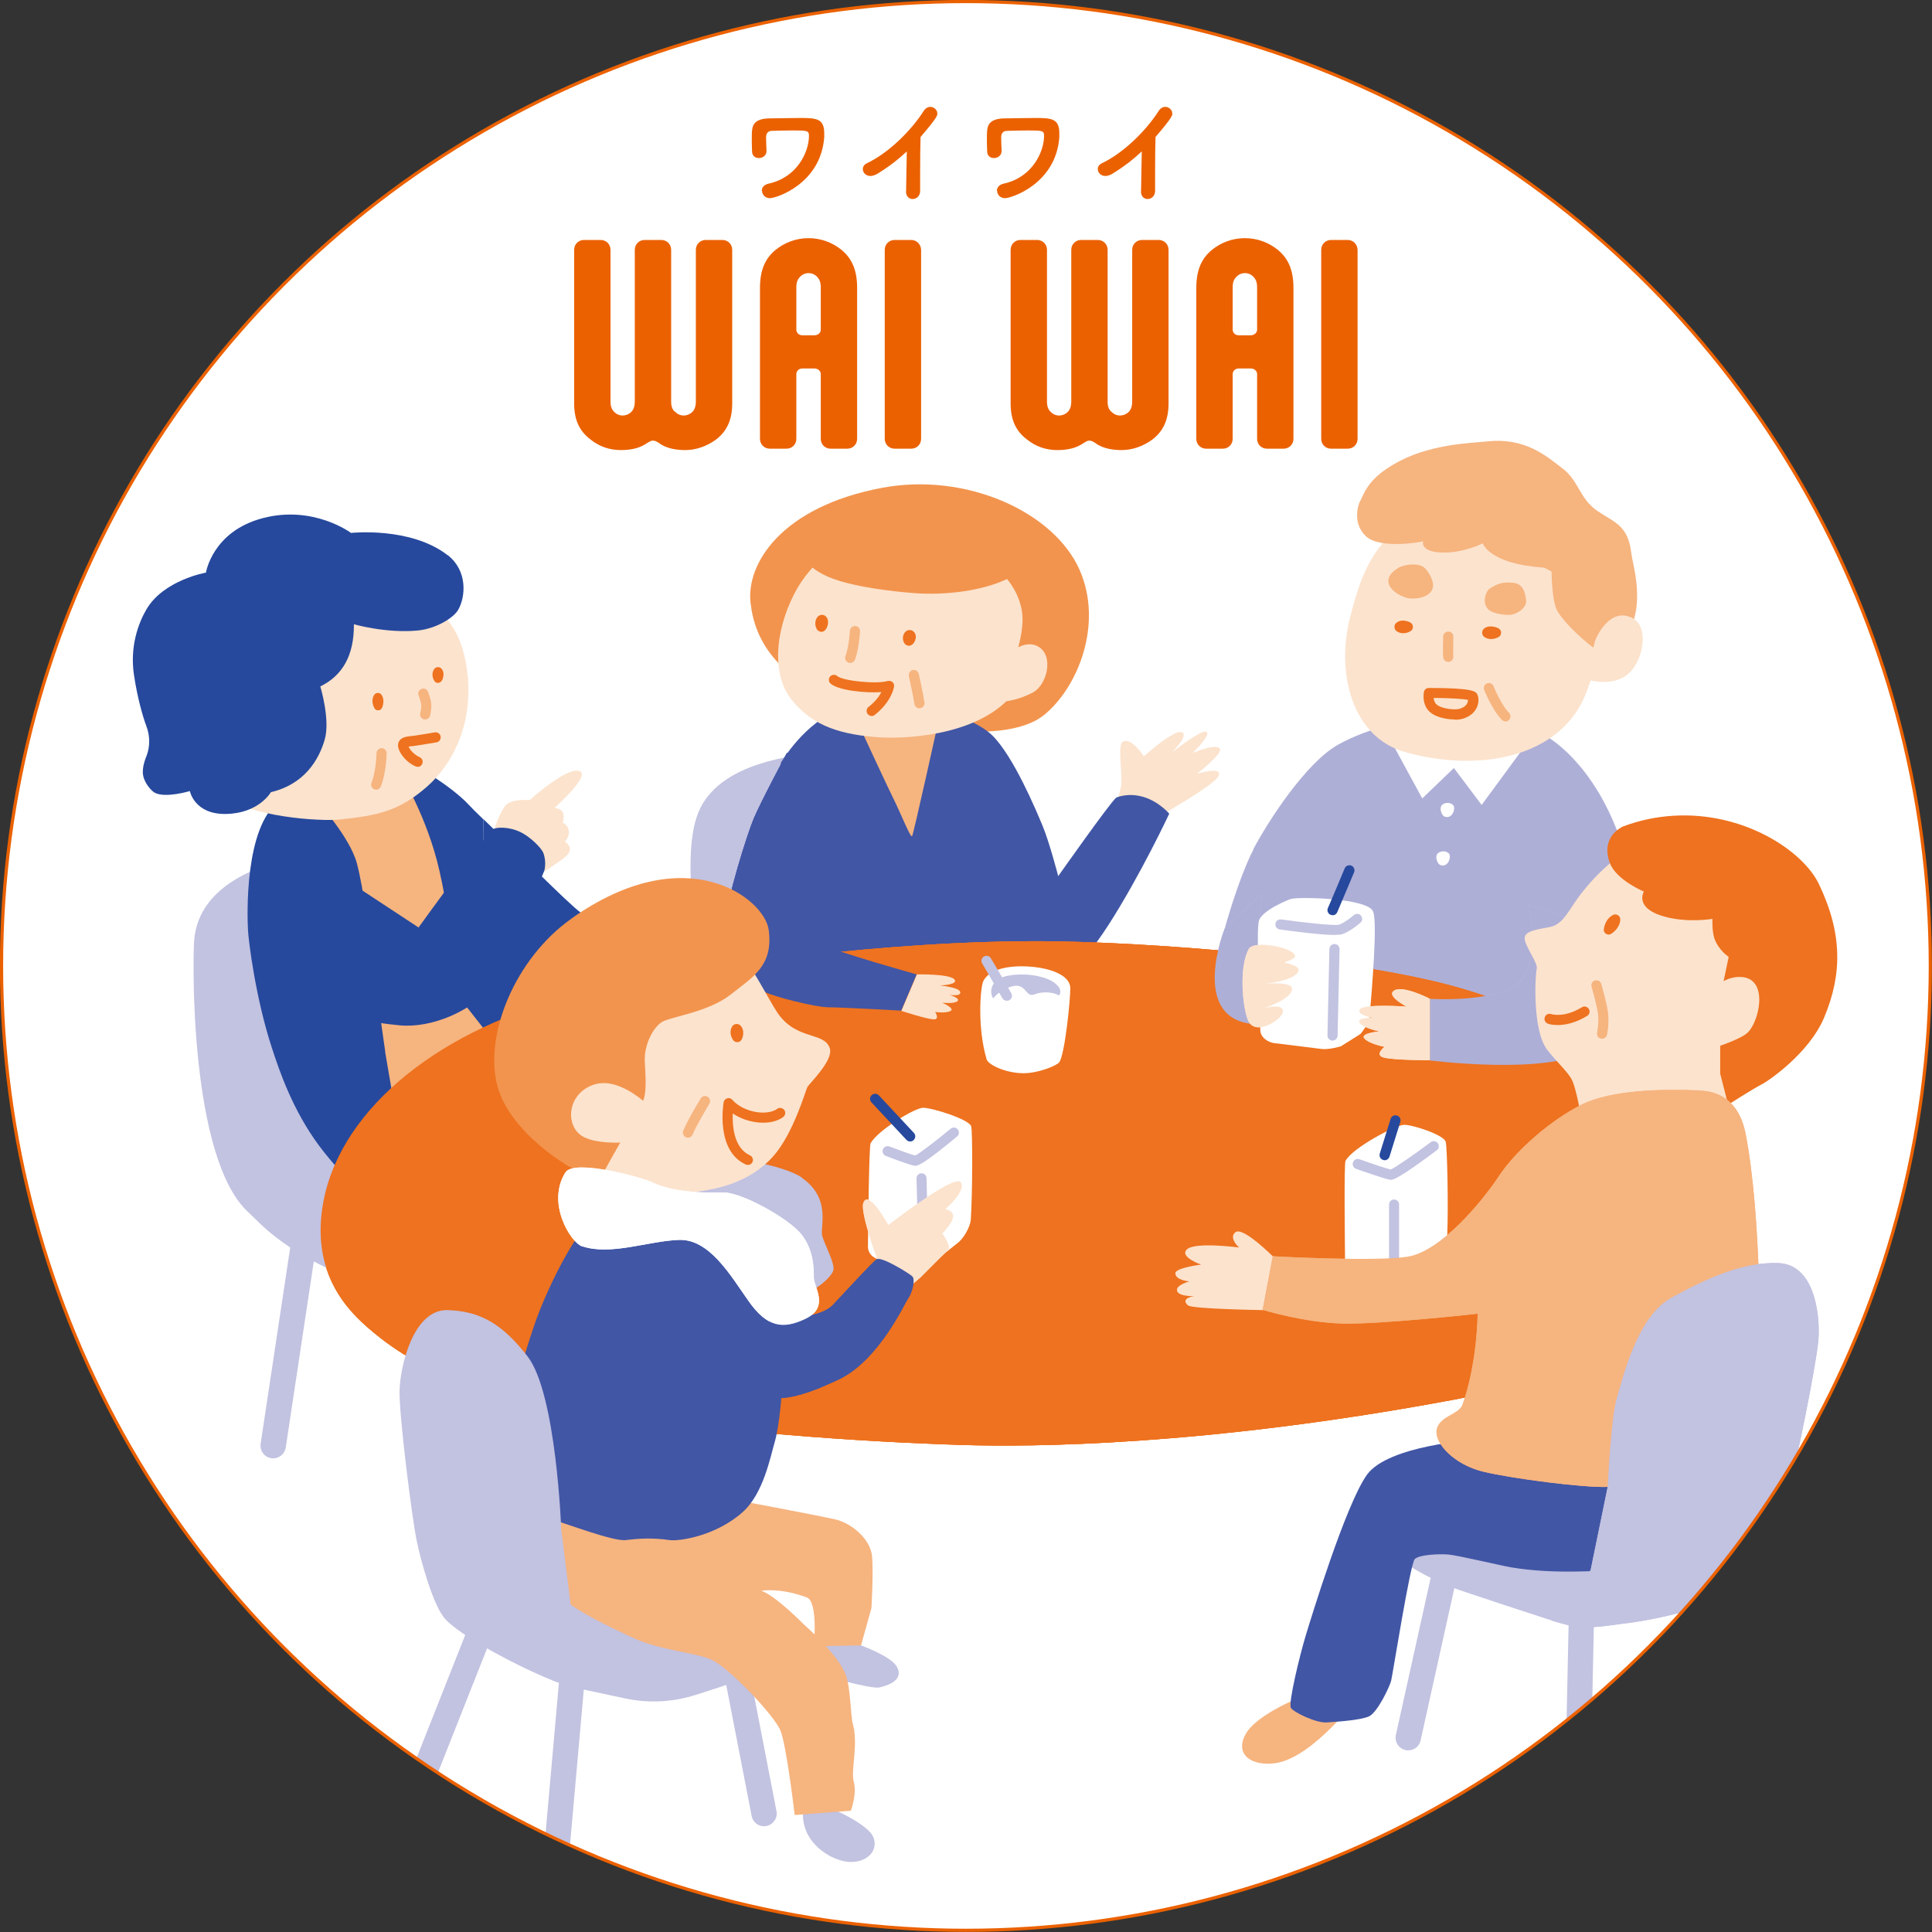 <?xml version="1.0" encoding="UTF-8"?>
<svg id="_concept_waiwai_2" data-name="concept_waiwai 2" xmlns="http://www.w3.org/2000/svg" xmlns:xlink="http://www.w3.org/1999/xlink" viewBox="0 0 139.21 139.21">
  <rect x="0" y="0" width="139.21" height="139.21" fill="#333333" stroke="none"/>
  <defs>
    <style>
      .cls-1 {
        fill: #fce3cd;
      }

      .cls-2 {
        fill: #f6b47f;
      }

      .cls-3 {
        fill: #4156a5;
      }

      .cls-4 {
        fill: #fff;
      }

      .cls-5 {
        fill: #f2944e;
      }

      .cls-6, .cls-7 {
        fill: none;
      }

      .cls-8 {
        fill: #ee721f;
      }

      .cls-9 {
        fill: #eb6100;
      }

      .cls-10 {
        fill: #c2c2e1;
      }

      .cls-11 {
        fill: #aeafd7;
      }

      .cls-7 {
        stroke: #eb6100;
        stroke-miterlimit: 10;
        stroke-width: .23px;
      }

      .cls-12 {
        fill: #26499d;
      }

      .cls-13 {
        clip-path: url(#clippath);
      }
    </style>
    <clipPath id="clippath">
      <circle class="cls-6" cx="69.6" cy="69.6" r="69.49"/>
    </clipPath>
  </defs>
  <g id="_concept_waiwai_1-2" data-name="concept_waiwai 1">
    <circle class="cls-4" cx="69.6" cy="69.6" r="69.49"/>
    <g>
      <path class="cls-9" d="M48.63,29.65c.16.18.38.29.64.29.22,0,.44-.09.6-.24.16-.16.27-.38.27-.78v-10.92c0-.4.31-.71.71-.71h1.2c.4,0,.71.31.71.71v11.07c0,1.24-.42,2.02-1.15,2.59-.66.49-1.46.77-2.22.77-.67,0-1.26-.11-1.75-.4l-.22-.15c-.15-.09-.26-.13-.37-.13-.15,0-.22.06-.35.13l-.24.15c-.49.29-1.06.4-1.73.4-.8,0-1.55-.25-2.19-.77-.75-.57-1.17-1.35-1.17-2.59v-11.07c0-.4.31-.71.71-.71h1.2c.4,0,.71.31.71.71v10.92c0,.37.09.57.24.73.16.18.38.29.64.29.22,0,.44-.09.6-.24.16-.16.27-.38.27-.78v-10.92c0-.4.31-.71.71-.71h1.2c.4,0,.71.31.71.71v10.94c0,.35.09.55.24.71Z"/>
      <path class="cls-9" d="M61.76,31.62c0,.4-.31.71-.71.71h-1.2c-.4,0-.71-.31-.71-.71v-4.67c0-.22-.2-.4-.46-.4h-.86c-.31,0-.44.24-.44.4v4.67c0,.4-.31.71-.71.71h-1.2c-.4,0-.71-.31-.71-.71v-10.87c0-1.33.4-2.15,1.13-2.75.66-.53,1.48-.84,2.37-.84s1.71.31,2.37.84c.73.6,1.13,1.42,1.13,2.75v10.87ZM57.82,24.16h.86c.26,0,.46-.18.46-.4v-3.06c0-.36-.09-.56-.24-.73-.16-.18-.38-.29-.64-.29s-.47.11-.64.29c-.15.17-.24.37-.24.73v3.06c0,.16.13.4.44.4Z"/>
      <path class="cls-9" d="M66.37,31.62c0,.4-.31.71-.71.71h-1.2c-.4,0-.71-.31-.71-.71v-13.62c0-.4.31-.71.71-.71h1.2c.4,0,.71.33.71.73v13.6Z"/>
      <path class="cls-9" d="M80.07,29.65c.16.18.38.29.64.29.22,0,.44-.09.6-.24.16-.16.27-.38.27-.78v-10.92c0-.4.31-.71.71-.71h1.2c.4,0,.71.31.71.71v11.07c0,1.24-.42,2.02-1.15,2.59-.66.49-1.46.77-2.22.77-.67,0-1.26-.11-1.75-.4l-.22-.15c-.15-.09-.25-.13-.36-.13-.15,0-.22.06-.35.13l-.24.15c-.49.29-1.06.4-1.73.4-.8,0-1.55-.25-2.19-.77-.75-.57-1.17-1.35-1.17-2.59v-11.07c0-.4.31-.71.71-.71h1.2c.4,0,.71.31.71.71v10.92c0,.37.09.57.24.73.16.18.38.29.64.29.22,0,.44-.09.6-.24.16-.16.27-.38.27-.78v-10.92c0-.4.31-.71.71-.71h1.2c.4,0,.71.31.71.71v10.94c0,.35.09.55.24.71Z"/>
      <path class="cls-9" d="M93.2,31.62c0,.4-.31.71-.71.71h-1.2c-.4,0-.71-.31-.71-.71v-4.67c0-.22-.2-.4-.46-.4h-.86c-.31,0-.44.24-.44.4v4.67c0,.4-.31.71-.71.71h-1.2c-.4,0-.71-.31-.71-.71v-10.87c0-1.33.4-2.15,1.13-2.75.66-.53,1.48-.84,2.37-.84s1.71.31,2.37.84c.73.6,1.13,1.42,1.13,2.75v10.87ZM89.26,24.16h.86c.25,0,.46-.18.46-.4v-3.06c0-.36-.09-.56-.24-.73-.16-.18-.38-.29-.64-.29s-.47.11-.64.29c-.15.17-.24.37-.24.73v3.06c0,.16.13.4.44.4Z"/>
      <path class="cls-9" d="M97.82,31.62c0,.4-.31.71-.71.71h-1.2c-.4,0-.71-.31-.71-.71v-13.62c0-.4.31-.71.71-.71h1.2c.4,0,.71.33.71.73v13.6Z"/>
    </g>
    <g>
      <path class="cls-9" d="M54.89,13.75c0-.22.14-.44.5-.52,2.06-.45,2.9-2.3,2.9-3.44,0-.39-.14-.39-1.21-.39-.58,0-1.22.02-1.48.03-.4.02-.4.37-.4.48,0,.26.02.69.03.93v.04c0,.33-.28.51-.55.51-.24,0-.48-.14-.49-.47,0-.16-.02-.43-.02-.71,0-.33,0-.66.02-.8.03-.45.25-.87,1.27-.88.62,0,1.39-.03,2.24-.03,1.15,0,1.69.06,1.69,1.11,0,.08,0,.18,0,.28-.25,3.35-3.44,4.39-3.92,4.39-.34,0-.56-.26-.56-.53Z"/>
      <path class="cls-9" d="M65.29,13.77c0-.64.04-1.89.05-2.86-.63.59-1.3,1.11-2.12,1.61-.19.11-.36.16-.5.16-.34,0-.55-.25-.55-.5,0-.16.09-.32.3-.42,1.5-.71,3.14-2.28,4.09-3.77.13-.2.31-.29.47-.29.27,0,.51.22.51.48,0,.14,0,.28-1.21,1.69-.02.56-.03,1.67-.03,2.62,0,.5,0,.95,0,1.25v.02c0,.37-.27.58-.54.58-.25,0-.48-.18-.48-.56h0Z"/>
      <path class="cls-9" d="M71.83,13.75c0-.22.14-.44.5-.52,2.06-.45,2.9-2.3,2.9-3.44,0-.39-.14-.39-1.21-.39-.58,0-1.22.02-1.48.03-.4.02-.4.37-.4.48,0,.26.02.69.03.93v.04c0,.33-.28.51-.55.51-.24,0-.48-.14-.49-.47,0-.16-.02-.43-.02-.71,0-.33,0-.66.02-.8.03-.45.25-.87,1.27-.88.62,0,1.39-.03,2.24-.03,1.15,0,1.69.06,1.69,1.11,0,.08,0,.18,0,.28-.25,3.35-3.44,4.39-3.92,4.39-.34,0-.56-.26-.56-.53Z"/>
      <path class="cls-9" d="M82.22,13.77c0-.64.04-1.89.05-2.86-.63.59-1.3,1.11-2.12,1.61-.19.11-.36.16-.5.16-.34,0-.55-.25-.55-.5,0-.16.09-.32.3-.42,1.5-.71,3.14-2.28,4.09-3.77.13-.2.31-.29.47-.29.27,0,.51.22.51.48,0,.14,0,.28-1.21,1.69-.02.56-.03,1.67-.03,2.62,0,.5,0,.95,0,1.25v.02c0,.37-.27.58-.54.58-.25,0-.48-.18-.48-.56h0Z"/>
    </g>
    <g class="cls-13">
      <path class="cls-10" d="M65.17,54.32s-12.81-1.55-14.93,4.43c-1.69,4.78,1.57,16.6,1.57,16.6h16.96l-3.6-21.03Z"/>
      <path class="cls-10" d="M107.41,60.53s12.81-1.55,14.93,4.43c1.69,4.78-1.57,16.6-1.57,16.6h-16.96s3.6-21.03,3.6-21.03Z"/>
      <path class="cls-1" d="M80.15,58.94s.46-1.51.62-2.23-.28-3.03.12-3.26c.64-.37,1.53,1.05,1.53,1.05,0,0,2.33-2.12,2.8-1.7.38.34-.86,1.44-.72,1.36s1.88-1.46,2.33-1.44c.66.04-.9,1.54-.9,1.54,0,0,1.83-.78,1.98-.27.11.38-1.65,1.76-1.65,1.76,0,0,1.94-.59,1.52.2-.35.66-4.19,2.83-4.19,2.83l-.3.34-3.13-.19Z"/>
      <path class="cls-5" d="M54.08,43.44c-.32-2.78,2.17-6.91,9.47-8.29,6.06-1.14,12.43,1.73,14.26,5.96,1.69,3.9-.16,8.44-2.57,10.4-3.1,2.52-11.83.55-14.74-.78-4.55-2.1-6.1-4.51-6.42-7.29Z"/>
      <path class="cls-3" d="M56.27,54.95c.61-.95,2.38-3.56,5.47-4.29s8.25.83,9.77,2.34,3.13,5.34,3.62,6.52,1.12,3.61,1.12,3.61c0,0,3.72-5.28,4.18-5.66,0,0,.82-.38,1.95-.05s1.87,1.21,1.87,1.21c0,0-2.07,4.43-4.4,8.05-.97,1.51-2.66,3.68-3.17,3.87h-18.46l-2.84-1.81.89-13.8Z"/>
      <path class="cls-2" d="M61.7,51.84s2.17,4.69,2.62,5.59c.61,1.22,1.29,2.98,1.4,2.82s1.93-8.42,1.93-8.42h-5.95Z"/>
      <path class="cls-1" d="M61.28,38.84c-.24.11-2.69,1.23-4.1,4.05s-1.5,5.81-.17,7.49,3.07,2.49,6.08,2.73c2.06.17,6.97-.08,9.52-2.68s2.64-7.34.7-9.64c-2.69-3.19-7.42-4.05-12.02-1.96Z"/>
      <path class="cls-5" d="M58.23,40.61c.32.33.94.85,2.3,1.26s3.47.73,5.39.87c2.18.16,4.86-.16,6.64-1.02,0,0,1.01,1.12,1.11,2.65s-.67,3.4-1.23,5.62c0,0,3.59-1.41,3.69-4.28.18-5.15-3.83-8.43-7.93-8.79-2.11-.19-6.16.04-8.29.91-2,.82-2.17,2.27-1.69,2.78Z"/>
      <path class="cls-1" d="M72.44,47.36s1.23-1.41,2.37-.77.66,2.77-.41,3.32c-1.81.94-3.32.64-3.32.64l1.37-3.19Z"/>
      <path class="cls-2" d="M61.26,47.77s-.09,0-.13-.03c-.19-.07-.28-.29-.21-.47.25-.63.32-1.8.32-1.82.01-.2.19-.35.39-.34.2.01.35.18.34.39,0,.05-.08,1.3-.37,2.04-.06.14-.19.23-.34.23Z"/>
      <path class="cls-2" d="M66.25,51.04c-.18,0-.33-.13-.36-.31-.13-.8-.4-2-.4-2.01-.04-.2.08-.39.27-.44.2-.04.39.08.44.27.01.05.28,1.23.41,2.06.03.2-.11.39-.3.42-.02,0-.04,0-.06,0Z"/>
      <path class="cls-8" d="M62.81,51.59c-.11,0-.21-.05-.29-.14-.12-.16-.1-.39.06-.51.5-.39.78-.78.93-1.07-1.18.08-3.09-.12-3.66-.61-.15-.13-.17-.36-.04-.51s.36-.17.51-.04c.43.36,2.81.6,3.64.36.12-.03.25,0,.34.07.09.08.14.2.12.33,0,.04-.16,1.08-1.4,2.05-.07.05-.15.08-.23.08Z"/>
      <path class="cls-8" d="M59.55,44.46c.32.39-.07,1.38-.62.97-.25-.27-.25-.77.02-1.02.18-.16.46-.14.6.06h0Z"/>
      <path class="cls-8" d="M65.89,45.57c.32.42-.2,1.29-.69.83-.21-.27-.19-.7.09-.92.19-.14.46-.1.6.1h0Z"/>
      <path class="cls-8" d="M26.62,95.76c-1.36-1.18-4.33-3.91-3.31-9.22,1.32-6.86,8.68-12.49,17.99-14.8,9.31-2.31,23.11-3.97,33.88-3.92,7.13.04,21.39,1.08,29.26,3.16,7.65,2.03,16.17,6.99,18.34,11.82s-.07,14.7-18.06,18.06c-17.99,3.36-30.56,3.4-35.26,3.26-3.17-.09-17.14-.6-28.65-2.77-5.56-1.05-9.97-1.95-14.2-5.6Z"/>
      <path class="cls-3" d="M56.71,54.24s-1.9,3.55-2.4,4.75-1.92,5.77-2.03,7.37,2.16,4.75,2.8,5.1,3.69,1.12,4.62,1.12,5.24.24,5.24.24l1.11-2.61s-6.05-1.69-6.56-2.09l-1.63-.77,1.76-6.25"/>
      <path class="cls-1" d="M66.05,70.21s2.34-.05,2.71.35-1.04.45-1.04.45c0,0,1.39.12,1.47.47s-.8.2-.8.2c0,0,.82.23.61.45s-1.11.12-1.11.12c0,0,.93.4.61.59s-1.12.08-1.12.08c0,0,.38.56-.13.53s-2.3-.61-2.3-.61l1.11-2.61Z"/>
      <path class="cls-11" d="M90.3,61.2c1.14-2.14,3.82-6.25,6.11-7.54,2.29-1.28,5.03-1.75,5.79-1.83s7.06.32,8.59.89c.91.34,3.99,2.33,5.88,7.54,1.28,3.52,1.71,10.34,1.71,12.17,0,5.31-1.08,7.31-1.08,7.31l-31.21-2.01s.69-4.84,1.6-8.67c.92-3.89,2.05-6.78,2.63-7.86Z"/>
      <polygon class="cls-4" points="100.01 52.99 102.48 57.53 104.76 55.34 106.76 58 109.94 53.67 100.01 52.99"/>
      <path class="cls-1" d="M97.29,44.45c-1.04,3.98.09,8.67,3.98,9.75,5.27,1.47,11.19.43,13.02-4.27s1.43-11.01-3.05-13.09c-3.56-1.65-7.46-1.26-10.4,1.11-2.33,1.87-2.97,4.29-3.55,6.49Z"/>
      <path class="cls-2" d="M101.27,43.05c-1.04-.36-1.88-1.27-.55-2.11.5-.31,1.58-.41,1.97.02.38.41.66,1.01.54,1.43-.2.7-1.39.86-1.97.66Z"/>
      <path class="cls-2" d="M107.35,42.41c.53-.35.92-.49,1.66-.42s.88.69.95,1.23-.53.96-1.03,1.07c-.23.05-1.31,0-1.7-.39-.46-.46-.18-1.29.11-1.49Z"/>
      <path class="cls-2" d="M104.35,47.69c-.19,0-.34-.14-.36-.33-.04-.37,0-1.38,0-1.5,0-.2.17-.36.38-.35.2,0,.36.17.35.38,0,.3-.03,1.13,0,1.4.02.2-.13.38-.33.4-.01,0-.02,0-.04,0Z"/>
      <path class="cls-8" d="M100.62,44.87c.23-.18.51-.18.77-.11.09.02.17.06.26.11.21.14.21.47,0,.6-.31.19-.72.23-1.03,0-.19-.15-.19-.45,0-.6h0Z"/>
      <path class="cls-8" d="M106.93,45.29c.24-.18.52-.18.8-.11.09.02.18.06.27.11.22.14.21.47,0,.6-.32.19-.75.23-1.06,0-.19-.15-.19-.45,0-.6h0Z"/>
      <path class="cls-2" d="M108.48,51.98c-.09,0-.19-.04-.26-.11-.69-.69-1.25-2.1-1.28-2.16-.07-.19.02-.4.21-.47.19-.07.4.02.47.21,0,.01.53,1.32,1.11,1.91.14.14.14.37,0,.52-.07.07-.16.11-.26.11Z"/>
      <path class="cls-8" d="M104.81,51.84c-.59,0-1.33-.16-1.75-.51-.64-.54-.47-1.43-.46-1.47.03-.17.18-.29.36-.29,3.28,0,3.4.27,3.49.48.12.26.1.61-.03.91-.12.27-.39.63-.99.82-.16.05-.37.08-.61.08ZM103.3,50.29c.02.16.07.35.22.48.38.32,1.36.4,1.67.3.27-.09.46-.23.54-.42.04-.08.05-.16.05-.22-.37-.08-1.47-.14-2.49-.14Z"/>
      <path class="cls-2" d="M98.01,36.08c-.21.43-.52,1.64.38,2.53.96.96,3.87.48,4.16.39,0,0-.27.74,1.3.81s2.99-.66,2.99-.66c0,0,.45,1.47,4.3,1.74.23.02.66.3.66.3,0,0,0,2.16.44,2.88.7,1.14,2.77,2.9,3.06,2.84.47-.1,1.63,0,2.35-2.02s-.02-4.29-.1-4.99c-.23-2.02-1.14-2.21-2.43-3.07s-1.38-2.21-2.51-3.06-2.66-2.28-5.5-1.96c-.94.11-3.81.15-6.22,1.39-2.24,1.16-2.54,2.22-2.86,2.87Z"/>
      <path class="cls-1" d="M114.93,46.17s.82-2.15,2.32-1.78,1.2,2.32.75,3.24-1.3,1.9-3.72,1.34l.65-2.81Z"/>
      <path class="cls-4" d="M104.1,58.85c-.21-.08-.39-.56-.24-.79s.59-.29.83-.07-.03,1.06-.59.85Z"/>
      <path class="cls-4" d="M103.79,62.34c-.21-.08-.39-.56-.24-.79s.59-.29.83-.07-.03,1.06-.59.85Z"/>
      <path class="cls-8" d="M26.62,95.76c-1.36-1.18-4.33-3.91-3.31-9.22,1.32-6.86,8.68-12.49,17.99-14.8,9.31-2.31,23.11-3.97,33.88-3.92,7.13.04,21.39,1.08,29.26,3.16,7.65,2.03,16.17,6.99,18.34,11.82s-.07,14.7-18.06,18.06c-17.99,3.36-30.56,3.4-35.26,3.26-3.17-.09-17.14-.6-28.65-2.77-5.56-1.05-9.97-1.95-14.2-5.6Z"/>
      <path class="cls-10" d="M88.23,66.95s-2.49,6.26,1.9,6.82c.11.01.15-.26.15-.26l.19-3.62.46-5.52-2.7,2.57Z"/>
      <path class="cls-1" d="M92.53,69.35s.74-.23.78-.42c.11-.62-2.96-1.24-3.33-.55-.73,1.35-.44,4.19-.06,5.12.49,1.21,2.37.01,2.51-.54.18-.73-1.39-.31-1.39-.31,0,0,1.98-.6,2.06-1.38.06-.59-1.99-.38-1.99-.38,0,0,2.32-.23,2.46-.97.07-.35-1.05-.57-1.05-.57Z"/>
      <path class="cls-3" d="M56.71,54.24s-1.9,3.55-2.4,4.75-1.92,5.77-2.03,7.37,2.16,4.75,2.8,5.1,3.69,1.12,4.62,1.12,5.24.24,5.24.24l1.11-2.61s-6.05-1.69-6.56-2.09l-1.63-.77,1.76-6.25"/>
      <path class="cls-1" d="M66.05,70.21s2.34-.05,2.71.35-1.04.45-1.04.45c0,0,1.39.12,1.47.47s-.8.2-.8.2c0,0,.82.23.61.45s-1.11.12-1.11.12c0,0,.93.4.61.59s-1.12.08-1.12.08c0,0,.38.56-.13.53s-2.3-.61-2.3-.61l1.11-2.61Z"/>
      <path class="cls-1" d="M103.03,71.97s-1.87-.98-2.55-.61.87,1.17.87,1.17c0,0-3.11-.22-3.37.2s.98.62.98.62c0,0-1.19-.06-1.01.32s1.43.65,1.43.65c0,0-1.41.12-1.07.51s1.45.6,1.45.6c0,0-.75.58-.06.77s3.33.2,3.33.2v-4.44Z"/>
      <path class="cls-10" d="M117.19,67.54s-.06,6.47-2.91,8.2c-2.85,1.73-11.25.67-11.25.67v-4.44s5.5.36,6.73-1.53.31-5.26.31-5.26"/>
      <line class="cls-6" x1="29.02" y1="80.01" x2="28.81" y2="101.43"/>
      <path class="cls-10" d="M26.78,61.14s-12.11-.13-12.78,6.51c-.13,1.25-.37,15.91,3.94,19.74.61.54,1.89,2.2,5.76,4.05,2.38,1.14,9.66,2.37,12.48,2.41,6.11.08,16.67-9.49,16.67-9.49l-18.78-6.69-7.3-16.54Z"/>
      <path class="cls-12" d="M33.76,57.97c-1.3-1.39-4.02-2.93-4.02-2.93l-4.53,5.56s5.03,4.05,9.56,7.23l.04-8.81c-.46-.44-.83-.81-1.05-1.05Z"/>
      <polygon class="cls-12" points="41.86 74.11 26.82 81.12 20.34 67.99 32.81 60.68 41.86 74.11"/>
      <path class="cls-2" d="M28.79,55.64s1.99,3.17,2.88,7.13c1.04,4.64,1.1,8.69,1.1,8.69l2.54,3.24-8.61,6.81s-2.83-2.96-4.14-7.06c-1.68-5.28-2.88-14.26-2.31-18.81h8.54Z"/>
      <path class="cls-12" d="M27.75,75.79l1.09,6.36-.92,5.5s-2.92-2.39-4.93-5.1c-1.88-2.53-2.85-5.34-3.42-7.11-1.14-3.49-1.66-7.6-1.7-8.41-.06-1.05-.26-7.41,2.22-9.28l2.7-.09s2.4,2.61,2.92,4.53.87,5.32.87,5.32l1.18,8.28Z"/>
      <path class="cls-1" d="M33.66,48.35c.48,3.75-1.02,6.69-2.89,8.33-2.01,1.76-3.52,2.08-6.28,2.37-1.29.14-6.59-.12-8.8-1.93-2.52-2.06-2.65-7.1-1.75-9,.66-1.4,1.12-2.87,3.67-4.85,3.4-2.63,8.13-1.92,11.16-.8,2.67.99,4.42,2.28,4.89,5.88Z"/>
      <path class="cls-12" d="M32.26,40c1.44,1.12,1.3,3,.75,3.95-.35.59-1.6,1.35-2.9,1.48-2.29.22-4.61-.45-4.61-.45.02,2.27-.84,3.71-2.42,4.48,0,0,.73,2.4.32,3.82-.43,1.51-1.5,3.24-3.88,3.8,0,0-.87,1.54-3.26,1.57-2.26.03-2.58-1.65-2.58-1.65,0,0-1.76.53-2.53.12-.21-.11-.74-.66-.84-1.27s.22-1.29.28-1.47c.19-.56.26-1.28-.06-2.11-.19-.49-.63-1.94-.88-3.66-.3-2.03.32-3.71.9-4.7,1.24-2.12,4.29-2.65,4.29-2.65,0,0,.46-2.98,4.11-3.93s6.34,1.07,6.34,1.07c0,0,4.3-.47,6.97,1.61Z"/>
      <path class="cls-8" d="M31.82,48.19c.16.19.16.43.1.66-.06.31-.39.5-.62.22-.17-.27-.2-.62,0-.88.13-.16.39-.16.52,0h0Z"/>
      <path class="cls-8" d="M27.48,50.05c.16.22.17.48.12.73-.02.08-.04.17-.09.25-.11.2-.4.2-.52.02-.17-.3-.22-.68-.03-.98.12-.18.39-.19.52-.02h0Z"/>
      <path class="cls-2" d="M30.63,51.84s-.06,0-.09-.01c-.2-.05-.31-.25-.26-.44.03-.1.09-.42.07-.62-.03-.22-.14-.55-.19-.66-.07-.19.02-.4.21-.47.19-.07.4.02.47.2.02.05.19.49.23.84.04.37-.07.83-.08.88-.04.17-.19.28-.35.28Z"/>
      <path class="cls-8" d="M30.09,55.25s-.1-.01-.15-.03c-.62-.28-1.05-.81-1.2-1.22-.08-.21-.08-.39-.01-.54.16-.35.58-.39.94-.43.07,0,.14-.02.2-.02.44-.06,1.45-.24,1.46-.24.2-.03.39.1.42.3.03.2-.1.39-.3.42-.04,0-1.04.18-1.48.24-.07.01-.15.02-.23.03-.09,0-.21.02-.3.04.09.2.36.56.8.76.18.08.27.3.18.48-.06.14-.19.22-.33.22Z"/>
      <path class="cls-2" d="M27.11,56.9s-.09,0-.14-.03c-.19-.08-.28-.29-.2-.47.33-.82.36-2.12.36-2.13,0-.2.18-.36.37-.36.2,0,.36.17.36.37,0,.06-.04,1.45-.42,2.39-.06.14-.19.23-.34.23Z"/>
      <path class="cls-10" d="M19.69,105.08s-.09,0-.14-.01c-.5-.07-.84-.54-.77-1.04l2.21-14.66c.07-.5.54-.84,1.04-.77.5.07.84.54.77,1.04l-2.21,14.66c-.07.45-.46.78-.9.78Z"/>
      <path class="cls-8" d="M26.62,95.76c-1.36-1.18-4.33-3.91-3.31-9.22,1.32-6.86,8.68-12.49,17.99-14.8,9.31-2.31,23.11-3.97,33.88-3.92,7.13.04,21.39,1.08,29.26,3.16,7.65,2.03,16.17,6.99,18.34,11.82s-.07,14.7-18.06,18.06c-17.99,3.36-30.56,3.4-35.26,3.26-3.17-.09-17.14-.6-28.65-2.77-5.56-1.05-9.97-1.95-14.2-5.6Z"/>
      <path class="cls-12" d="M48.51,68.42c-.75-1-3.02-.82-3.23-.89-.87-.28-2.34-.99-3.42-1.76-.9-.64-4.81-4.61-7.04-6.76l-.04,8.81c2.48,1.74,4.8,3.21,6.08,3.63,1.67.54,3.95,1.05,6.19.48,2.62-.67,1.86-2.97,1.46-3.51Z"/>
      <path class="cls-1" d="M44.66,71.21s1.36.8,1.96,1.22,1.84,2.43,2.29,2.33c.73-.16.42-1.81.42-1.81,0,0,3.12.38,3.18-.25.05-.51-1.57-.87-1.41-.89s2.24.19,2.24-.26-1.25-.79-1.25-.79c0,0,1.88-.66,1.64-1.14-.17-.35-2.41-.19-2.41-.19,0,0,1.83-.87.99-1.17-.71-.25-5,.74-5,.74l-.45-.05-2.18,2.26Z"/>
      <path class="cls-1" d="M35.48,60.27s.29-1.32.91-2.19c.4-.56,1.78-.43,1.78-.43,0,0,2.95-2.67,3.69-2.02.5.44-1.89,2.57-1.89,2.57,0,0,.43.09.53.25.24.38.04.81.04.81,0,0,.47.22.45.74-.02.41-.29.64-.29.64,0,0,.62.36.24.89s-3.61,2.42-3.61,2.42l-2.9-2.03,1.06-1.66Z"/>
      <path class="cls-12" d="M27.19,73.57s-.65.09,1.61.31,5.27-1,6.8-3.01,2.66-5.91,2.79-6.17.83-1.96.83-1.96c0,0,.18-.62-.07-1.28-.14-.37-.96-1.18-1.66-1.51-.92-.43-1.76-.32-1.93-.22-.52.31-5.4,7.1-5.4,7.1l-4.18-2.75-2-3.22-4.23,7.54,7.45,5.16Z"/>
      <path class="cls-11" d="M88.23,66.95s-2.49,6.26,1.9,6.82c.11.01.15-.26.15-.26l.19-3.62.46-5.52-2.7,2.57Z"/>
      <path class="cls-1" d="M92.53,69.35s.74-.23.78-.42c.11-.62-2.96-1.24-3.33-.55-.73,1.35-.44,4.19-.06,5.12.49,1.21,2.37.01,2.51-.54.18-.73-1.39-.31-1.39-.31,0,0,1.98-.6,2.06-1.38.06-.59-1.99-.38-1.99-.38,0,0,2.32-.23,2.46-.97.07-.35-1.05-.57-1.05-.57Z"/>
      <path class="cls-3" d="M56.71,54.24s-1.9,3.55-2.4,4.75-1.92,5.77-2.03,7.37,2.16,4.75,2.8,5.1,3.69,1.12,4.62,1.12,5.24.24,5.24.24l1.11-2.61s-6.05-1.69-6.56-2.09l-1.63-.77,1.76-6.25"/>
      <path class="cls-1" d="M66.05,70.21s2.34-.05,2.71.35-1.04.45-1.04.45c0,0,1.39.12,1.47.47s-.8.2-.8.2c0,0,.82.23.61.45s-1.11.12-1.11.12c0,0,.93.4.61.59s-1.12.08-1.12.08c0,0,.38.56-.13.53s-2.3-.61-2.3-.61l1.11-2.61Z"/>
      <path class="cls-1" d="M103.03,71.97s-1.87-.98-2.55-.61.87,1.17.87,1.17c0,0-3.11-.22-3.37.2s.98.62.98.62c0,0-1.19-.06-1.01.32s1.43.65,1.43.65c0,0-1.41.12-1.07.51s1.45.6,1.45.6c0,0-.75.58-.06.77s3.33.2,3.33.2v-4.44Z"/>
      <path class="cls-11" d="M117.19,67.54s-.06,6.47-2.91,8.2c-2.85,1.73-11.25.67-11.25.67v-4.44s5.5.36,6.73-1.53.31-5.26.31-5.26"/>
      <path class="cls-1" d="M91.72,90.53s-2.15-2.15-2.69-1.75.25,1.11.25,1.11c0,0-3.12-.42-3.74.12s1,1.11,1,1.11c0,0-1.84.23-1.85.62,0,.52,1.01.59,1.01.59,0,0-.98.26-.89.67.1.44,1.23.39,1.23.39,0,0-1.04.15-.44.67.3.26,5.39.34,5.39.34l1.86-.73-1.13-3.13Z"/>
      <path class="cls-10" d="M101.47,126.12c-.07,0-.13,0-.2-.02-.49-.11-.8-.6-.69-1.09l2.47-11.15c.11-.49.6-.8,1.09-.69.49.11.8.6.69,1.09l-2.47,11.15c-.09.43-.47.71-.89.71Z"/>
      <path class="cls-1" d="M117.86,61.02c-1.65.66-3.51,2.69-4.37,3.98-.64.95-1.01,1.62-1.79,1.79s-1.84.25-1.84.81.98,1.81.87,2.2-.34,4.43.76,5.85c.66.85,1.32,1.42,1.71,2.04s.78,3.12.78,3.12l10.91.22-.94-3.64s1.76-1,3.66-2.27c3.32-2.2,3.54-7.4,1.57-10.3-2.73-4.01-7.2-5.44-11.32-3.79Z"/>
      <path class="cls-8" d="M118.45,64.24s-.78,1.26,1.69,1.86c1.62.39,3.25.11,3.25.11,0,0-.04.88.14,1.41.29.84,1.03,1.33,1.03,1.33l-.61,2.91v5.52s.57,2.22.57,2.22c0,0,1.83-1.17,2.39-1.45s3.45-2.29,4.51-4.79c1.32-3.11,1.36-6.07-.36-9.66-1.14-2.39-5.42-5.24-10.5-4.92-1.17.07-2.39.31-3.61.77-.15.06-1.66.8-.94,2.66.48,1.22,2.44,2.03,2.44,2.03Z"/>
      <path class="cls-1" d="M122.25,72.58s1.47-2.41,3.35-2.17,1.12,3.39.24,4.07-3.97,1.53-3.97,1.53l.39-3.43Z"/>
      <path class="cls-8" d="M116.75,66.24c-.01.45-.31.83-.68,1.06-.23.13-.53-.06-.51-.32.05-.43.27-.86.68-1.06.23-.11.51.07.51.32h0Z"/>
      <path class="cls-2" d="M115.44,74.84s-.05,0-.08,0c-.2-.04-.32-.24-.28-.44,0,0,.16-.75.05-1.44-.12-.75-.45-1.85-.45-1.86-.06-.19.05-.4.25-.45.19-.06.4.05.45.25.01.05.34,1.16.47,1.95.13.84-.05,1.68-.06,1.72-.04.17-.19.28-.36.28Z"/>
      <path class="cls-8" d="M112.24,73.86c-.43,0-.69-.09-.71-.1-.19-.07-.29-.28-.22-.47.07-.19.27-.29.46-.22.04.01.94.29,2.21-.49.17-.11.4-.05.5.12.11.17.05.4-.12.5-.87.53-1.61.66-2.12.66Z"/>
      <path class="cls-2" d="M94.11,122.12s-3.53,1.32-4.36,2.84.52,2.33,2.18,2.08c2.74-.42,6.06-4.92,6.06-4.92h-3.88Z"/>
      <path class="cls-10" d="M102.39,109.6s-2.19,1.02-2.21,1.86,3.23,2.46,4.28,2.86,7.36,2.45,7.36,2.45l5.82-1.24,2.65-3.19-5.95-3.42-11.95.67Z"/>
      <path class="cls-3" d="M106.26,103.75s-6.24.38-7.77,2.52-4.05,10.4-4.43,11.66-1.26,4.82-1.04,5.14,1.81,1.09,2.57,1.04,2.46-.16,3.06-.44,1.48-2.13,1.59-2.57,1.37-8.43,1.7-8.76,1.75-.38,2.41-.33,3.89.82,4.56.93c3.13.51,6.07.23,7.93.18s3.83.53,5.03-1.11,1.91-7.77,1.91-7.77l-17.51-.49Z"/>
      <path class="cls-2" d="M122.4,78.57c-2.63-.11-6.29-.04-8.43,1.02s-4.71,3.25-5.97,5.16-4.21,5.42-6.57,5.8-9.72-.03-9.72-.03l-.73,3.86s3.01.93,5.8.99,9.69-.71,9.69-.71c0,0,0,3.45-1.09,6.57-.24.69-1.7.82-1.86,1.81s1.31,2.52,3.39,3.01,7.11,1.15,8.92,1.09,6.29-.49,7.39-.77c.59-.15,1.6-.5,2.35-2.08.66-1.37,1.1-3.9,1.18-5.14.11-1.79.17-11.5-.96-17.4-.56-2.92-2.52-3.14-3.39-3.17Z"/>
      <path class="cls-10" d="M116.84,117c2.47-.23,7.6-1.48,8.78-2.65.9-.89,2.71-5.06,3.18-6.6s2.16-9.72,2.24-11.42-.31-5.24-2.93-5.32-5.24,1.16-7.7,2.51-3.49,5.82-3.91,7.21-.66,6.42-.66,6.42l-1.23,6s-3.01,3.28-2.78,3.63c0,0,1.22.36,1.66.43,1.13.17,2.83-.15,3.35-.2Z"/>
      <path class="cls-10" d="M113.6,133.85s-.01,0-.02,0c-.5-.01-.9-.43-.89-.93l.38-17.94c.01-.5.42-.9.93-.89.5.01.9.43.89.93l-.38,17.94c-.01.5-.42.89-.91.89Z"/>
      <path class="cls-10" d="M126.37,131.59c-.48,0-.88-.37-.91-.85l-1.17-18.28c-.03-.5.35-.94.85-.97.5-.03.94.35.97.85l1.17,18.28c.03.5-.35.94-.85.97-.02,0-.04,0-.06,0Z"/>
      <path class="cls-10" d="M55.05,131.59c-.43,0-.81-.3-.89-.74l-3.04-15.67c-.1-.49.23-.97.72-1.07.49-.1.97.23,1.07.72l3.04,15.67c.1.49-.23.97-.72,1.07-.06.01-.12.02-.17.02Z"/>
      <path class="cls-10" d="M55.35,115.73s2.08,1.67,2.11,2.51-3.68,2.62-4.72,3.02c-.47.18-1.57.54-2.63.87-1.64.52-3.38.61-5.06.25l-3.28-.7-7.56-6.97,9.28-4.02,11.86,5.04Z"/>
      <path class="cls-1" d="M48.35,80.8s3.46,1.19,4.09,1.06-.14-.95-.14-.95c0,0,2.71.5,3.32-.06s-1.58-.67-1.58-.67c0,0,2.04.1,2.06-.42s-1.59-.67-1.59-.67c0,0,1.45-.29,1.08-.74-.24-.29-2.03-.02-2.03-.02,0,0,1.27-.48.85-.94-.36-.39-4.03.3-4.03.3h-2.47s.44,3.11.44,3.11Z"/>
      <path class="cls-1" d="M63.11,90.47s-1.11-3.09-.91-3.76c.34-1.13,1.81,1.56,1.81,1.56,0,0,4.75-3.69,5.21-3.09s-1.1,1.95-1.1,1.95c0,0,.64.08.55.58s-.77,1.17-.77,1.17c0,0,.72.96.39,1.23s-1.94,1.91-1.94,1.91l-2.11,1.81-1.13-3.36Z"/>
      <path class="cls-10" d="M59.92,130.31s2.63,1.12,3.01,2.07-.44,1.85-1.74,1.78-3.4-1.36-3.33-3.48l2.06-.37Z"/>
      <path class="cls-10" d="M62.04,118.56s2.15.77,2.58,1.53-.17,1.25-1.26,1.5c-.64.14-4.7-1.04-4.7-1.04l.48-2.27,1.48-1.73,1.42,2.01Z"/>
      <path class="cls-2" d="M62.04,118.56l.75-2.68s.15-2.45.05-3.71-1.45-2.39-2.61-2.68c-1.16-.28-8.94-1.73-8.94-1.73l-11.34-1.32s-2.26,3.39-1.93,5.43c.2,1.26,1.43,2.69,3.61,4.09,1.38.88,3.98,2.06,4.29,2.19,2.03.84,4.48.95,5.5,1.52,1.41.8,4.35,3.95,4.8,4.99.45,1.04,1.04,6.12,1.04,6.12l4.05-.31s.45-1.22.21-2.07c-.24-.85.35-2.67-.07-4.18-.16-.56-.16-2.57-.49-3.49-.56-1.55-3.04-3.68-3.04-3.68,0,0-1.99-2.04-3.06-2.43,0,0,1.34-.24,3.27.48.84.31.51,3.52.51,3.52l3.38-.06Z"/>
      <g>
        <path class="cls-3" d="M38.64,95.08c-1.32,3.74-2,6.98-1.94,8.18.03.68-.05,3.27.77,4.78.64,1.18,2.15,1.42,2.48,1.51.76.19,4.23,1.53,5.13,1.42s1.94-.18,3.16,0c.69.1,3.35-.29,5.29-2.03,1.48-1.33,1.98-3.97,2.28-4.99.7-2.36.85-9.56.63-11.75-.47-4.84-4.52-9.95-12.49-5.53-2.51,1.39-4.88,7.19-5.31,8.41Z"/>
        <path class="cls-10" d="M57.77,84.86c2.15,1.49,1.31,3.55,1.47,4.17s.92,1.97.81,2.5-2.41,2.89-5.07,1.45-1.19-5.48-2.28-6.09-8.82-.38-8.73-1.5c.03-.48,2.63-1.78,5.16-1.99,3.36-.27,7.42.6,8.65,1.45Z"/>
        <g>
          <path class="cls-1" d="M40.46,82.24c-1.95-2.16-4.81-7.25,1.08-11.84,5.51-4.29,9.74-3.73,11.29-2.35,1.01.89,2.56,3.99,3.18,4.91,1.37,2.03,3.38,1.36,3.78,2.57.29.88-1.51,2.57-1.62,2.81-.13.26-1.01,3.35-2.45,4.97-1.67,1.89-4,2.34-5.28,2.53-2.39.36-7.19-.52-9.98-3.61Z"/>
          <path class="cls-5" d="M41.14,66.21c8.28-5.89,13.95-1.49,14.25.8.34,2.59-1.15,3.39-2.74,4.65s-4.27,1.59-4.92,1.96-1.33,1.65-1.27,2.86.15,2.2-.14,2.89-2.78,4.91-2.82,5.13-.8.17-1.56,0-5.21-2.87-6.1-6.25c-.98-3.69,1.28-9.18,5.31-12.04Z"/>
          <path class="cls-1" d="M46.76,79.7s-2.14-2.2-4.02-1.53-2.02,2.91-.81,3.68,4.07.39,4.07.39l.77-2.54Z"/>
          <path class="cls-8" d="M53.37,73.91c.19.21.21.49.16.75-.02.09-.05.17-.1.26-.13.22-.45.23-.6.03-.21-.3-.27-.7-.06-1.01.14-.2.44-.21.6-.03h0Z"/>
          <path class="cls-8" d="M53.89,83.94c-.05,0-.1-.01-.15-.03-2.18-.99-1.62-4.34-1.6-4.48.02-.14.12-.25.26-.29.13-.04.28,0,.37.11.84.94,2.53,1.16,3.23.65.16-.12.39-.08.51.08.12.16.08.39-.08.51-.89.65-2.52.49-3.63-.26-.04.91.08,2.49,1.24,3.02.18.08.26.3.18.48-.06.13-.19.21-.33.21Z"/>
          <path class="cls-2" d="M49.57,81.98s-.09,0-.13-.03c-.19-.07-.28-.29-.21-.47.29-.73,1.22-2.27,1.26-2.33.1-.17.33-.23.5-.12.17.1.23.33.12.5,0,.02-.94,1.55-1.2,2.22-.06.14-.19.23-.34.23Z"/>
        </g>
      </g>
      <path class="cls-3" d="M55.63,94.97s3.29.21,4.39-.95,2.81-3.05,3.15-3.28,2.3.99,2.56,1.22-.04,1.25-.28,1.57-2.11,4.5-5.02,5.87c-2.91,1.36-5.4,2.24-8.1-.06"/>
      <path class="cls-10" d="M39.74,121.05c-2.18-.86-6.71-3.2-7.75-4.5-.79-.99-1.63-3.91-1.97-5.56s-1.26-8.94-1.23-10.74.99-5.92,3.46-5.85,4.03,1.11,5.76,3.33c2.08,2.67,2.43,12.46,2.43,12.46l.8,6.41s8.61,3.47,8.37,3.83c0,0-5.03,1.21-5.44,1.26-1.07.12-2.82.01-4.43-.63Z"/>
      <path class="cls-10" d="M39.74,138.52s-.05,0-.08,0c-.5-.04-.87-.49-.83-.99l1.46-16.46c.04-.5.49-.87.99-.83.5.04.87.49.83.99l-1.46,16.46c-.04.47-.44.83-.91.83Z"/>
      <path class="cls-10" d="M29.08,132.43c-.11,0-.23-.02-.34-.06-.47-.19-.7-.72-.51-1.18l5.83-14.74c.19-.47.72-.7,1.18-.51.47.19.7.72.51,1.18l-5.83,14.74c-.14.36-.49.58-.85.58Z"/>
      <path class="cls-4" d="M41.95,89.81c-.83-.28-2.6-3.12-1.21-5.33.62-.99,5.52.35,6.28.72,1.38.68,3.68.78,5.02.72s4.83,1.89,5.72,3.04.88,2.46.88,3.11,1.15,2.11-.58,2.95-2.84.54-4.12-1.27-2.81-4.49-5.02-4.41-4.9,1.15-6.97.46Z"/>
      <path class="cls-4" d="M97.45,91.9c-.32-.14-.53-.45-.53-.8-.02-1.8-.08-7.24.03-7.45.48-.93,3.6-2.58,4.21-2.6s2.87.72,3.01,1.22c.11.39.2,4.74.11,6.72-.02.53-.47,1.32-.85,1.65-.96.82-2.54,2.07-2.98,2.19s-2.13-.56-2.99-.93Z"/>
      <path class="cls-12" d="M99.77,83.6s-.07,0-.11-.02c-.19-.06-.3-.26-.24-.46l.78-2.5c.06-.19.26-.3.46-.24.19.06.3.26.24.46l-.78,2.5c-.05.16-.19.26-.35.26Z"/>
      <path class="cls-10" d="M100.23,85.01s-.03,0-.05,0c-.32-.04-1.97-.61-2.47-.79-.19-.07-.29-.28-.22-.47.07-.19.28-.29.47-.22.92.33,1.97.68,2.25.74.35-.15,1.73-1.11,2.88-1.97.16-.12.39-.09.51.07.12.16.09.39-.07.51-2.63,1.97-3.12,2.13-3.3,2.13Z"/>
      <path class="cls-10" d="M100.45,91.85c-.2,0-.36-.16-.36-.36v-4.7c0-.2.16-.36.36-.36s.36.16.36.36v4.7c0,.2-.16.36-.36.36Z"/>
      <path class="cls-4" d="M71.1,76.36c-.69-2.28-.47-5.19-.25-5.66.43-.89,1.88-1.16,3.37-1.05,1.84.14,2.89.78,2.9,1.53.01.85-.4,4.9-.81,5.38-.19.22-1.5.79-2.62.77-1.31-.02-2.49-.64-2.59-.98Z"/>
      <path class="cls-10" d="M71.81,72.17c-.57-.3-.65-1.54.7-1.84s3.4,0,3.85.92-2.5,1.98-4.54.92Z"/>
      <path class="cls-4" d="M71.42,72.16s.36-.75,1.47-1.08c1.05-.31,1,.81,1.61.58,1.03-.4,2.06.08,1.87.22s-1.65,1.55-4.95.28Z"/>
      <path class="cls-10" d="M72.54,72.11c-.13,0-.25-.07-.32-.19-.31-.57-1.44-2.48-1.45-2.5-.1-.17-.05-.4.13-.5.17-.1.4-.05.5.13.05.08,1.15,1.94,1.47,2.53.1.18.03.4-.15.49-.06.03-.12.04-.17.04Z"/>
      <path class="cls-4" d="M91.9,75.17c.9.12,2.42.29,3.29.41.56.08,1.43-.19,1.43-.19l1.4-.88s.63-.73.67-1.26c.15-1.83.59-6.86.24-7.59-.44-.95-5.29-1.05-5.9-.89-.12.03-2.04.78-2.31,1.55-.23.64.08,5.99.09,7.89,0,.52.51.9,1.09.97Z"/>
      <path class="cls-12" d="M96.01,65.94c-.05,0-.1-.01-.15-.03-.18-.08-.26-.3-.18-.48.27-.6,1.2-2.84,1.21-2.86.08-.19.29-.27.48-.2.19.08.27.29.2.48-.04.09-.95,2.28-1.22,2.89-.06.13-.19.21-.33.21Z"/>
      <path class="cls-10" d="M96.2,67.37c-1.05,0-3.24-.29-3.99-.4-.2-.03-.34-.21-.31-.41.03-.2.21-.34.41-.31,1.8.25,3.84.46,4.16.38.37-.11.9-.54,1.08-.69.15-.13.38-.12.51.03.13.15.12.38-.03.51-.08.07-.76.66-1.35.84-.1.03-.27.04-.48.04Z"/>
      <path class="cls-10" d="M96.01,74.98s0,0,0,0c-.2,0-.36-.17-.36-.37l.14-6.23c0-.2.17-.36.37-.36.2,0,.36.17.36.37l-.14,6.23c0,.2-.17.36-.36.36Z"/>
      <path class="cls-1" d="M92.53,69.35s.74-.23.78-.42c.11-.62-2.96-1.24-3.33-.55-.73,1.35-.44,4.19-.06,5.12.49,1.21,2.37.01,2.51-.54.18-.73-1.39-.31-1.39-.31,0,0,1.98-.6,2.06-1.38.06-.59-1.99-.38-1.99-.38,0,0,2.32-.23,2.46-.97.07-.35-1.05-.57-1.05-.57Z"/>
      <path class="cls-4" d="M63.06,90.64c-.32-.15-.52-.46-.52-.81.02-1.8.08-7.24.19-7.45.5-.92,3.17-2.55,3.78-2.56s3.34.83,3.47,1.34c.1.39.1,4.74-.03,6.72-.04.53-.5,1.31-.89,1.64-.98.8-2.58,2.01-3.03,2.12s-2.12-.6-2.97-.99Z"/>
      <path class="cls-12" d="M65.58,82.25c-.1,0-.19-.04-.27-.12l-2.52-2.7c-.14-.15-.13-.38.02-.52.15-.14.38-.13.52.02l2.52,2.7c.14.15.13.38-.02.52-.07.07-.16.1-.25.1Z"/>
      <path class="cls-10" d="M65.97,84s-.04,0-.06,0c-.32-.04-1.67-.55-2.08-.71-.19-.07-.28-.28-.21-.47.07-.19.28-.28.47-.21.73.28,1.59.59,1.86.65.33-.16,1.55-1.1,2.55-1.93.15-.13.38-.11.51.05.13.15.11.38-.05.51-2.32,1.93-2.8,2.11-3,2.11Z"/>
      <path class="cls-10" d="M66.5,89.17c-.2,0-.36-.16-.36-.36l-.1-3.9c0-.2.15-.37.36-.37,0,0,0,0,0,0,.2,0,.36.16.36.36l.1,3.9c0,.2-.15.37-.36.37,0,0,0,0,0,0Z"/>
      <path class="cls-1" d="M63.11,90.47s-1.11-3.09-.91-3.76c.34-1.13,1.81,1.56,1.81,1.56,0,0,4.75-3.69,5.21-3.09s-1.1,1.95-1.1,1.95c0,0,.64.08.55.58s-.77,1.17-.77,1.17c0,0,.72.96.39,1.23s-1.94,1.91-1.94,1.91l-2.11,1.81-1.13-3.36Z"/>
      <path class="cls-3" d="M55.63,94.97s3.29.21,4.39-.95,2.81-3.05,3.15-3.28,2.3.99,2.56,1.22-.04,1.25-.28,1.57-2.11,4.5-5.02,5.87c-2.91,1.36-5.4,2.24-8.1-.06"/>
      <path class="cls-4" d="M41.95,89.81c-.83-.28-2.6-3.12-1.21-5.33.62-.99,5.52.35,6.28.72,1.38.68,3.68.78,5.02.72s4.83,1.89,5.72,3.04.88,2.46.88,3.11,1.15,2.11-.58,2.95-2.84.54-4.12-1.27-2.81-4.49-5.02-4.41-4.9,1.15-6.97.46Z"/>
      <path class="cls-2" d="M122.4,78.57c-2.63-.11-6.29-.04-8.43,1.02s-4.71,3.25-5.97,5.16-4.21,5.42-6.57,5.8-9.72-.03-9.72-.03l-.73,3.86s3.01.93,5.8.99,9.69-.71,9.69-.71c0,0,0,3.45-1.09,6.57-.24.69-1.7.82-1.86,1.81s1.31,2.52,3.39,3.01,7.11,1.15,8.92,1.09,6.29-.49,7.39-.77c.59-.15,1.6-.5,2.35-2.08.66-1.37,1.1-3.9,1.18-5.14.11-1.79.17-11.5-.96-17.4-.56-2.92-2.52-3.14-3.39-3.17Z"/>
      <path class="cls-10" d="M116.84,117c2.47-.23,7.6-1.48,8.78-2.65.9-.89,2.71-5.06,3.18-6.6s2.16-9.72,2.24-11.42-.31-5.24-2.93-5.32-5.24,1.16-7.7,2.51-3.49,5.82-3.91,7.21-.66,6.42-.66,6.42l-1.23,6s-3.01,3.28-2.78,3.63c0,0,1.22.36,1.66.43,1.13.17,2.83-.15,3.35-.2Z"/>
      <path class="cls-1" d="M103.03,71.97s-1.87-.98-2.55-.61.87,1.17.87,1.17c0,0-3.11-.22-3.37.2s.98.62.98.62c0,0-1.19-.06-1.01.32s1.43.65,1.43.65c0,0-1.41.12-1.07.51s1.45.6,1.45.6c0,0-.75.58-.06.77s3.33.2,3.33.2v-4.44Z"/>
    </g>
    <circle class="cls-7" cx="69.6" cy="69.6" r="69.49"/>
  </g>
</svg>

